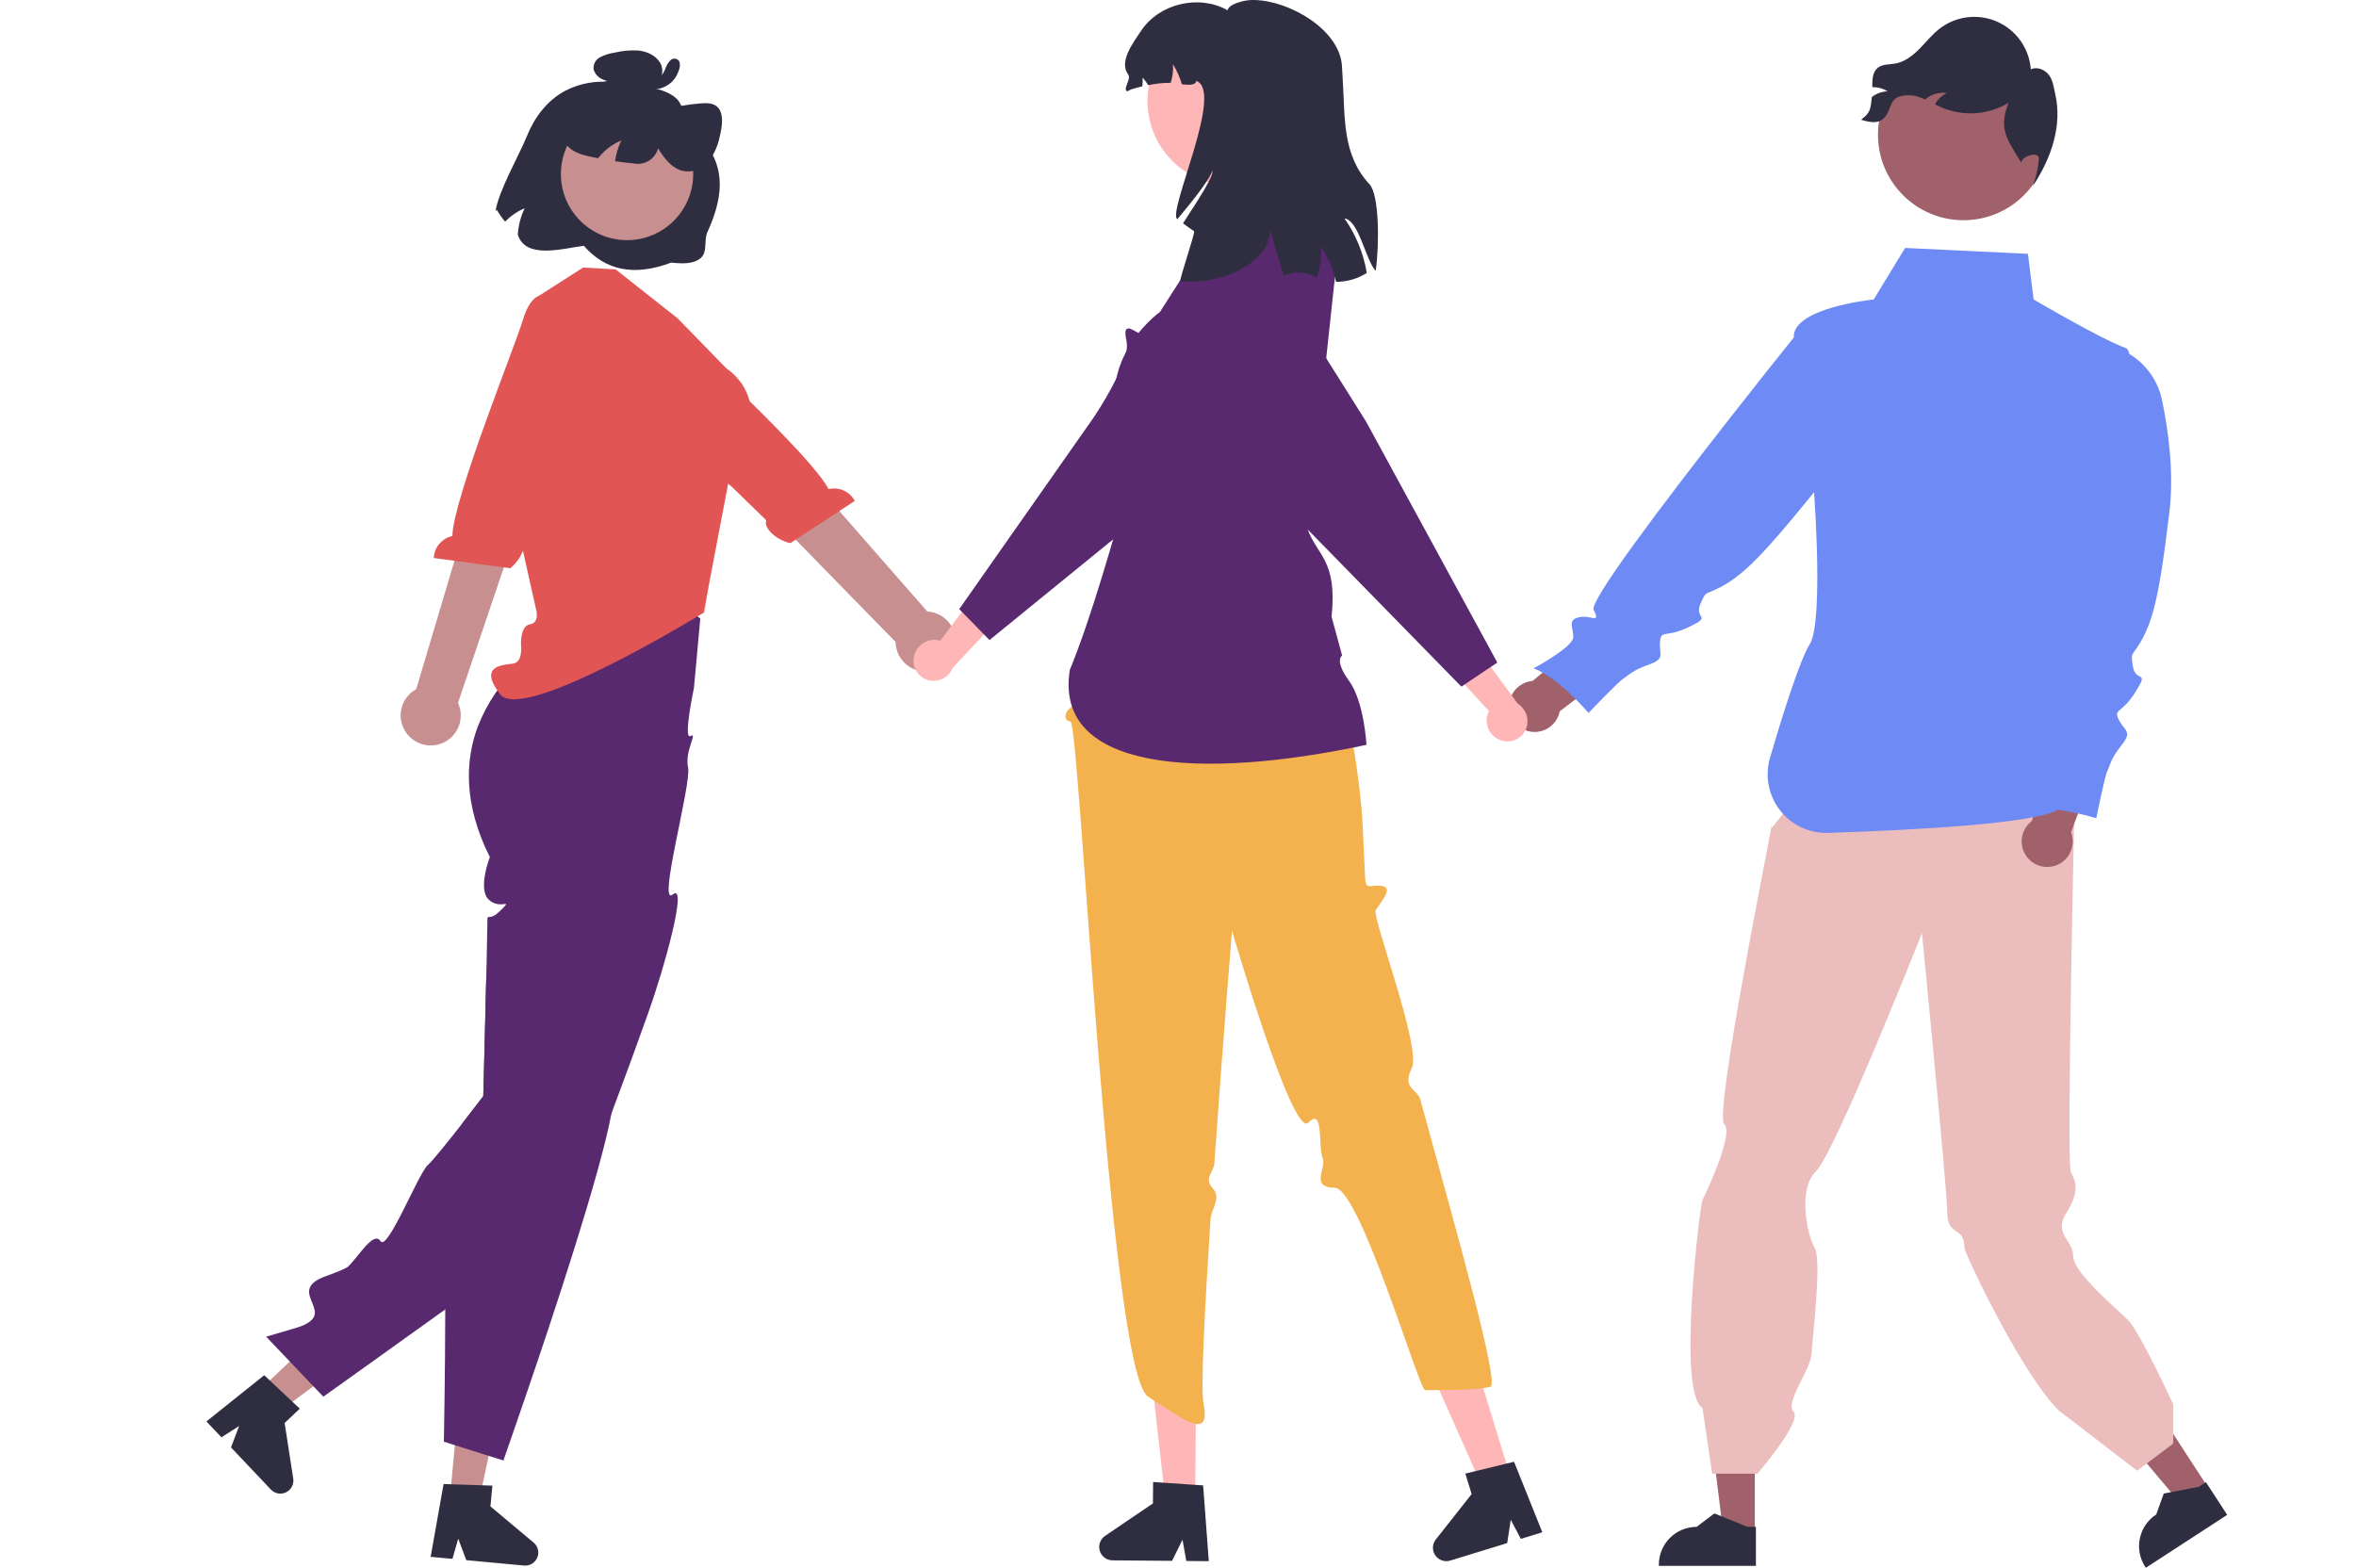 <svg width="571" height="380" viewBox="0 0 571 380" fill="none" xmlns="http://www.w3.org/2000/svg">
<g clip-path="url(#clip0_607_908)">
<path d="M535.207 360.634L528.793 364.804L509.656 342.053L519.122 335.898L535.207 360.634Z" fill="#A0616A"/>
<path d="M539.782 367.177L520.06 380L519.898 379.751C518.574 377.715 518.114 375.237 518.617 372.862C519.12 370.486 520.547 368.408 522.583 367.084L524.408 362.009L532.907 360.371L534.628 359.252L539.782 367.177Z" fill="#2F2E41"/>
<path d="M425.296 371.561L417.647 371.56L414.008 342.055L425.298 342.055L425.296 371.561Z" fill="#A0616A"/>
<path d="M425.564 379.54L402.039 379.539V379.242C402.039 376.813 403.004 374.485 404.721 372.768C406.438 371.051 408.767 370.086 411.195 370.086L415.493 366.826L423.511 370.086H425.564L425.564 379.54Z" fill="#2F2E41"/>
<path d="M504.478 191.074L435.878 192.582L429.078 201.081C429.078 201.081 429.666 198.085 429.143 201.376C428.619 204.667 415.385 270.289 417.887 272.489C420.388 274.69 413.143 289.885 412.611 290.812C412.079 291.739 406.343 337.478 412.611 341.239L414.965 357.204H425.92C425.92 357.204 436.895 344.505 434.687 342.203C432.478 339.901 438.795 332.245 439.036 328.14C439.278 324.036 441.584 305.417 439.797 302.432C438.01 299.446 435.594 288.243 440.128 283.9C444.661 279.557 465.803 226.185 465.803 226.185C465.803 226.185 471.947 288.755 471.932 293.668C471.914 300.057 476.11 296.895 476.11 302.504C476.11 303.638 489.773 332.764 498.955 341.868L517.944 356.474L526.709 349.901V340.407C526.709 340.407 518.587 322.792 515.753 319.959C512.92 317.126 502.459 308.454 502.459 304.487C502.459 300.521 497.534 299.139 500.846 293.881C504.159 288.622 503.025 286.356 501.892 284.09C500.759 281.823 502.908 188.961 502.908 188.961L504.478 191.074Z" fill="#EBBDBD"/>
<path d="M475.874 53.379C487.323 53.379 496.603 44.099 496.603 32.651C496.603 21.203 487.323 11.923 475.874 11.923C464.425 11.923 455.145 21.203 455.145 32.651C455.145 44.099 464.425 53.379 475.874 53.379Z" fill="#A0616A"/>
<path d="M492.437 198.996L498.272 181.432L508.771 183.365L501.941 201.715C502.356 202.79 502.463 203.96 502.25 205.093C502.037 206.225 501.512 207.276 500.734 208.127C499.957 208.978 498.957 209.595 497.848 209.909C496.739 210.222 495.565 210.221 494.456 209.904C493.348 209.587 492.35 208.967 491.575 208.114C490.8 207.261 490.278 206.208 490.068 205.075C489.859 203.942 489.969 202.772 490.387 201.698C490.806 200.624 491.515 199.689 492.437 198.996Z" fill="#A0616A"/>
<path d="M371.417 165.053L385.715 153.299L393.569 160.529L378.011 172.418C377.789 173.549 377.257 174.596 376.473 175.441C375.689 176.286 374.685 176.896 373.573 177.201C372.462 177.507 371.287 177.496 370.182 177.171C369.076 176.846 368.083 176.218 367.314 175.36C366.545 174.501 366.031 173.445 365.83 172.31C365.628 171.175 365.747 170.006 366.174 168.936C366.6 167.865 367.317 166.934 368.243 166.248C369.169 165.562 370.269 165.148 371.417 165.053Z" fill="#A0616A"/>
<path d="M451.055 29.025C453.29 29.719 455.444 30.128 456.897 28.294C458.351 26.461 457.971 24.366 460.133 23.482C461.941 22.876 463.91 22.967 465.654 23.737C465.968 23.854 466.275 23.986 466.575 24.117C466.743 23.971 466.911 23.832 467.093 23.701C468.467 22.724 470.164 22.311 471.833 22.547C470.613 23.136 469.609 24.094 468.963 25.286C469.562 25.585 470.168 25.884 470.781 26.14C473.36 27.195 476.148 27.634 478.926 27.424C481.703 27.213 484.394 26.359 486.783 24.928C484.388 31.238 486.25 33.487 489.763 39.249L489.902 39.585C489.551 38.073 494.145 36.328 494.145 38.519C493.944 40.763 493.453 42.972 492.685 45.091C497.191 38.307 499.849 30.369 498.104 22.752C497.731 21.152 497.563 19.436 496.548 18.136C495.533 16.843 493.663 16.084 492.188 16.814C492.005 14.337 491.154 11.956 489.726 9.924C488.298 7.892 486.346 6.285 484.078 5.274C481.809 4.263 479.309 3.885 476.843 4.181C474.377 4.477 472.038 5.436 470.073 6.955C468.247 8.365 466.808 10.212 465.18 11.855C463.551 13.499 461.623 14.996 459.344 15.405C457.898 15.66 456.269 15.507 455.115 16.42C453.779 17.479 453.764 19.341 453.772 21.13C455.079 21.093 456.369 21.446 457.474 22.145C456.121 22.179 454.812 22.639 453.735 23.46C453.714 23.473 453.695 23.487 453.677 23.504C453.282 26.513 453.443 27.148 451.055 29.025Z" fill="#2F2E41"/>
<path d="M523.986 96.967C523.503 94.655 522.548 92.468 521.181 90.541C519.813 88.616 518.063 86.993 516.039 85.775C515.888 85.001 515.62 84.506 515.208 84.36C509.316 82.265 492.867 72.589 492.867 72.589L491.488 61.525L461.724 60.095L454.108 72.589C454.108 72.589 434.378 74.572 434.744 81.794C429.966 87.753 408.697 114.381 395.949 131.99C389.856 140.406 385.708 146.764 386.24 147.817C388.035 151.363 385.514 148.97 382.694 149.611C379.875 150.252 381.242 151.918 381.306 154.374C381.37 156.831 371.672 161.999 371.672 161.999C377.589 164.114 385.001 172.807 385.001 172.807C385.001 172.807 392.178 165.246 393.481 164.456C394.784 163.666 395.51 162.513 399.633 161.082C403.756 159.651 402.025 158.561 402.325 155.528C402.624 152.495 403.628 154.738 409.416 151.94C415.205 149.142 410.506 150.21 412.108 146.387C413.71 142.564 413.198 144.657 418.41 141.496C421.542 139.596 424.654 136.805 428.984 131.99C431.857 128.793 435.267 124.707 439.579 119.39C439.608 119.354 439.636 119.316 439.665 119.28C439.954 123.59 440.178 127.902 440.31 131.99C440.687 143.605 440.327 153.4 438.637 156.097C436.263 159.883 432.246 172.552 428.98 183.676C428.348 185.833 428.237 188.11 428.655 190.318C429.073 192.527 430.009 194.605 431.386 196.382C432.763 198.159 434.542 199.584 436.576 200.54C438.611 201.496 440.843 201.956 443.09 201.882C463.349 201.215 492.994 199.669 498.771 196.279C501.914 196.728 505.019 197.411 508.061 198.321C508.061 198.321 510.105 188.098 510.787 186.735C511.468 185.372 511.468 184.009 514.194 180.602C516.92 177.195 514.876 177.195 513.513 174.469C512.15 171.743 514.194 173.106 517.602 167.654C521.01 162.202 517.602 165.609 516.92 161.52C516.239 157.431 516.92 159.476 519.647 154.024C521.905 149.506 523.229 143.579 524.779 131.99C525.1 129.592 525.43 126.959 525.78 124.038C526.938 114.392 525.474 104.09 523.986 96.967Z" fill="#6E8AF5"/>
<path d="M62.922 336.928L67.781 342.064L90.346 325.348L83.174 317.768L62.922 336.928Z" fill="#C78F8F"/>
<path d="M70.886 339.769L65.385 334.601L64.034 333.335L50.027 344.532L53.671 348.383L57.959 345.633L55.989 350.833L65.649 361.042C66.112 361.532 66.719 361.861 67.382 361.981C68.045 362.101 68.729 362.006 69.335 361.71C69.94 361.414 70.435 360.932 70.747 360.335C71.059 359.738 71.172 359.057 71.069 358.391L68.985 344.904L72.658 341.43L70.886 339.769Z" fill="#2F2E41"/>
<path d="M169.724 149.932L168.183 166.751C168.183 166.751 165.494 179.423 167.356 178.396C169.218 177.369 165.88 181.992 166.759 186C167.638 190.009 159.248 219.903 163.048 216.806C166.848 213.709 160.852 235.103 157.059 245.657C155.898 248.92 154.705 252.222 153.504 255.501C153.267 256.164 153.03 256.82 152.785 257.484C151.229 261.75 149.672 265.952 148.179 269.918C147.966 270.471 147.76 271.024 147.555 271.57C147.547 271.585 147.547 271.601 147.539 271.601C142.625 284.533 138.414 294.708 136.731 296.391C135.854 297.268 121.941 307.317 107.918 317.382C93.199 327.944 78.362 338.53 78.362 338.53L64.504 323.994C64.504 323.994 64.836 323.899 65.46 323.71C66.613 323.378 68.747 322.754 71.543 321.924C83.205 318.488 68.391 313.139 78.978 309.316C81.964 308.242 83.955 307.404 84.406 306.962C87.036 304.394 90.568 298.272 92.235 300.839C93.902 303.407 101.463 284.328 103.644 282.44C104.813 281.421 108.629 276.657 111.9 272.47C114.712 268.867 117.13 265.684 117.13 265.684C117.13 265.684 117.177 263.977 117.248 261.26C117.351 257.239 117.501 250.99 117.659 244.733C117.651 244.725 117.651 244.725 117.659 244.725C117.715 242.371 117.77 240.016 117.825 237.781C117.865 236.05 117.904 234.384 117.944 232.843C118.046 228.23 118.117 224.738 118.117 223.869C118.117 221.017 118.117 223.237 120.369 221.514C120.705 221.25 121.025 220.965 121.325 220.661C121.806 220.228 122.25 219.755 122.652 219.247C122.818 218.892 121.783 219.374 120.44 219.105C119.713 218.959 119.04 218.614 118.497 218.11C115.668 215.566 118.718 207.745 118.718 207.745C112.287 194.883 112.753 184.337 115.763 176.208C118.014 170.374 121.586 165.142 126.2 160.921C127.956 159.248 129.869 157.748 131.912 156.442L132.11 155.375L134.282 143.612C135.438 142.977 136.639 142.431 137.877 141.977C141.736 140.592 145.877 140.18 149.933 140.776C153.964 141.359 157.868 142.623 161.476 144.513C164.426 145.994 167.193 147.813 169.724 149.932Z" fill="#59296F"/>
<path d="M109.043 363.133L116.083 363.788L122.016 336.34L111.624 335.374L109.043 363.133Z" fill="#C78F8F"/>
<path d="M129.321 373.892L118.861 365.131L119.335 360.09L116.902 360.011L109.365 359.766H109.356L107.508 359.703L104.371 377.352L109.657 377.842L111.055 372.944L113.007 378.158L115.803 378.419L126.998 379.461C127.093 379.469 127.196 379.477 127.291 379.477C127.736 379.478 128.176 379.384 128.582 379.201C128.988 379.019 129.35 378.752 129.645 378.419C130.104 377.917 130.384 377.278 130.443 376.601C130.489 376.093 130.411 375.58 130.216 375.108C130.021 374.636 129.714 374.219 129.321 373.892Z" fill="#2F2E41"/>
<path d="M148.179 269.919C145.5 284.495 134.163 318.67 127.305 338.673C124.184 347.814 122.004 353.999 122.004 353.999L118.449 352.878H118.441L112.428 350.981L110.24 350.286H110.232L107.577 349.441C107.577 349.441 107.886 333.119 107.917 317.383C107.941 310.786 107.909 304.284 107.783 299.133C107.641 293.516 107.396 289.495 106.993 288.697C105.326 285.427 108.115 285.079 111.062 284.257C114.016 283.428 111.709 282.18 110.564 279.525C109.79 277.756 111.314 275.394 112.397 274.051C112.695 273.673 113.015 273.311 113.353 272.968C113.353 272.968 112.831 272.786 111.899 272.471C114.711 268.868 117.129 265.685 117.129 265.685C117.129 265.685 117.176 263.978 117.247 261.26C117.35 257.239 117.501 250.99 117.659 244.734C117.651 244.725 117.651 244.725 117.659 244.725C117.714 242.371 117.769 240.017 117.825 237.781C122.344 241.25 126.736 244.647 130.718 247.791C130.723 247.795 130.727 247.799 130.73 247.805C130.733 247.81 130.734 247.816 130.734 247.823C140.302 255.383 147.483 261.45 148.495 263.378C148.953 264.247 148.795 266.569 148.179 269.919Z" fill="#59296F"/>
<path d="M130.293 121.501L131.774 135.233L130.903 153.239L170.789 148.501L174.536 121.501L169.761 121.548L130.293 121.501Z" fill="#FFB6B6"/>
<path d="M164.219 77.149L149.208 65.299L141.328 64.841L129.636 72.331L126.773 86.936L120.001 103.382L129.933 147.766C129.933 147.766 130.864 150.951 128.423 151.334C125.982 151.716 126.275 156.411 126.275 156.411C126.275 156.411 126.772 160.48 124.402 160.838C122.032 161.196 115.712 161.196 121.242 168.307C126.773 175.417 170.515 148.525 170.515 148.525L176.868 115.191C176.868 115.191 189.189 98.644 175.92 89.167L164.219 77.149Z" fill="#E15555"/>
<path d="M98.691 177.921C98.029 177.096 97.557 176.136 97.307 175.108C97.057 174.08 97.035 173.01 97.243 171.973C97.451 170.936 97.884 169.958 98.511 169.106C99.139 168.255 99.945 167.551 100.874 167.045L119.756 103.683L131.562 109.626L111 170.358C111.747 171.975 111.875 173.809 111.36 175.514C110.844 177.218 109.722 178.674 108.205 179.607C106.687 180.539 104.881 180.882 103.127 180.571C101.374 180.261 99.795 179.318 98.691 177.921Z" fill="#C78F8F"/>
<path d="M132.349 71.745C132.349 71.745 128.974 69.951 126.665 77.712C124.817 83.926 109.821 120.936 109.629 129.934C108.395 130.196 107.283 130.86 106.468 131.823C105.653 132.786 105.182 133.993 105.129 135.254L123.671 137.738C126.911 135.006 127.761 131.315 126.507 130.219L130.533 119.225L147.328 84.244L134.811 72.998L132.349 71.745Z" fill="#E15555"/>
<path d="M231.424 157.094C231.664 156.064 231.675 154.994 231.456 153.959C231.237 152.924 230.794 151.95 230.157 151.105C229.521 150.26 228.708 149.565 227.774 149.069C226.84 148.572 225.808 148.286 224.752 148.232L181.438 98.767L172.25 109.729L217.055 155.598C217.081 157.378 217.759 159.087 218.96 160.402C220.162 161.716 221.804 162.543 223.575 162.728C225.346 162.912 227.124 162.441 228.57 161.402C230.017 160.364 231.032 158.831 231.424 157.094Z" fill="#C78F8F"/>
<path d="M155.156 75.913C155.156 75.913 157.423 72.836 162.861 78.836C167.215 83.639 196.742 110.525 200.806 118.556C202.032 118.258 203.322 118.376 204.473 118.892C205.625 119.408 206.571 120.293 207.164 121.406L191.521 131.664C187.417 130.601 185.055 127.641 185.712 126.111L177.327 117.939L147.055 93.66L153.477 78.108L155.156 75.913Z" fill="#E15555"/>
<path d="M363.73 179.424C362.479 178.993 361.447 178.09 360.852 176.908C360.257 175.727 360.147 174.36 360.545 173.099C360.63 172.843 360.735 172.596 360.861 172.358L348.898 159.292L353.393 150.89L367.845 170.56C368.791 171.158 369.511 172.051 369.895 173.102C370.279 174.152 370.305 175.3 369.967 176.366C369.77 176.971 369.455 177.531 369.041 178.015C368.627 178.498 368.121 178.895 367.554 179.183C366.986 179.471 366.368 179.644 365.733 179.693C365.099 179.742 364.461 179.665 363.856 179.468C363.813 179.454 363.771 179.439 363.73 179.424Z" fill="#FFB6B6"/>
<path d="M287.035 80.181C286.639 82.026 286.597 83.929 286.911 85.79C286.993 86.316 287.107 86.837 287.252 87.35C287.788 89.267 288.297 91.034 288.788 92.627C289.076 93.617 289.374 94.55 289.657 95.415C291.294 100.47 292.573 103.331 293.479 103.933C293.918 104.228 294.36 104.498 294.787 104.761C296.98 106.103 298.569 107.075 297.507 109.551C297.352 109.905 297.169 110.246 296.958 110.569C296.606 111.113 296.217 111.632 295.794 112.123C295.552 112.4 295.329 112.693 295.127 113C294.862 113.391 294.747 113.721 294.889 114.02C295.07 114.388 295.568 114.571 296.638 114.622C296.808 114.63 297.002 114.64 297.211 114.64C297.279 114.644 297.349 114.641 297.427 114.642C297.565 114.644 297.72 114.645 297.879 114.639C299.201 114.614 300.907 115.31 302.732 116.372C308.119 119.509 314.467 125.824 314.544 125.903L354.181 166.429L354.953 165.912L356.788 164.68L357.422 164.256L358.146 163.769L361.298 161.66L362.892 160.595L352.668 141.826L351.555 139.786L350.601 138.025L331.083 102.184L323.331 89.862L321.6 87.117L314.228 75.41C313.187 73.753 311.83 72.318 310.234 71.186C308.638 70.054 306.835 69.247 304.928 68.812C303.02 68.377 301.046 68.321 299.117 68.649C297.188 68.977 295.343 69.681 293.686 70.722C293.574 70.792 293.464 70.864 293.354 70.937C290.128 73.082 287.862 76.397 287.035 80.181Z" fill="#59296F"/>
<path d="M289.664 363.384L282.402 363.323L279.188 334.662L289.905 334.753L289.664 363.384Z" fill="#FFB6B6"/>
<path d="M291.59 360.034L289.694 359.908L281.959 359.379L279.47 359.213L279.423 364.403L267.825 372.272C267.252 372.661 266.819 373.223 266.588 373.876C266.357 374.528 266.341 375.238 266.542 375.901C266.744 376.563 267.151 377.144 267.706 377.559C268.261 377.973 268.934 378.199 269.626 378.204L284.06 378.323L286.589 373.204L287.513 378.355L292.964 378.402L291.59 360.034Z" fill="#2F2E41"/>
<path d="M366.118 358.078L359.178 360.212L347.461 333.859L357.706 330.71L366.118 358.078Z" fill="#FFB6B6"/>
<path d="M366.945 354.307L365.096 354.757L357.568 356.582L355.142 357.175L356.666 362.144L347.984 373.141C347.555 373.684 347.311 374.35 347.287 375.042C347.263 375.734 347.461 376.415 347.852 376.987C348.243 377.558 348.806 377.99 349.459 378.219C350.113 378.448 350.822 378.462 351.484 378.26L365.286 374.017L366.147 368.369L368.588 372.998L373.796 371.395L366.945 354.307Z" fill="#2F2E41"/>
<path d="M275.058 122.39L261.2 162.659L260.742 165.882C257.251 169.197 261.637 170.289 259.992 171.163C258.348 172.038 257.241 174.488 259.458 174.926C261.674 175.364 268.82 332.432 278.246 338.531C287.672 344.629 293.408 349.041 291.677 340.111C290.98 336.513 291.966 317.223 293.393 295.469C293.555 293.004 296.11 290.394 293.893 287.997C291.677 285.6 294.166 284.023 294.306 282.034C296.294 253.628 298.589 225.583 298.589 225.583C298.589 225.583 313.28 276.031 317.094 272.126C320.909 268.22 319.399 277.835 320.565 280.709C321.539 283.11 317.383 287.826 323.491 287.898C329.6 287.97 343.946 337.006 345.401 336.951C348.284 336.841 356.389 337.151 361.202 336.161C363.579 335.672 353.029 298.546 344.219 266.488C343.516 263.931 339.693 263.872 342.152 258.936C344.611 254 332.375 222.063 333.425 220.586C336.212 216.665 337.274 214.961 334.525 214.704C331.777 214.448 330.965 215.955 330.816 212.152C330.668 208.349 330.193 198.971 330.193 198.971C330.193 198.971 328.203 161.881 314.261 141.389L313.072 129.214L275.058 122.39Z" fill="#F4B24E"/>
<path d="M309.68 45.505L291.303 48.121L290.194 61.428L281.125 75.612C281.125 75.612 260.968 89.797 275.026 112.204C269.676 131.506 264.357 150.018 259.286 162.359C255.336 186.85 290.725 189.197 331.182 180.53C331.182 180.53 330.624 170.058 326.953 165.024C323.281 159.989 325.28 158.89 325.28 158.89L322.714 149.485C324.166 135.89 319.264 134.67 316.961 128.389L323.955 63.218L309.68 45.505Z" fill="#59296F"/>
<path d="M221.459 159.417C221.654 158.109 222.351 156.928 223.404 156.126C224.456 155.325 225.779 154.965 227.092 155.124C227.359 155.16 227.622 155.219 227.878 155.299L238.523 141.139L247.609 144.012L230.93 161.833C230.516 162.872 229.77 163.745 228.808 164.315C227.846 164.885 226.722 165.121 225.612 164.986C224.338 164.818 223.182 164.151 222.4 163.131C221.617 162.112 221.272 160.823 221.44 159.549C221.446 159.505 221.452 159.461 221.459 159.417Z" fill="#FFB6B6"/>
<path d="M316.009 71.256C315.749 70.932 315.464 70.616 315.164 70.308C313.078 68.157 310.39 66.687 307.454 66.089C304.517 65.491 301.469 65.794 298.707 66.958C298.439 67.068 298.17 67.195 297.909 67.321C288.468 71.959 283.372 75.047 282.756 76.493C282.543 76.983 282.361 77.465 282.179 77.931C282.005 78.389 281.839 78.824 281.666 79.219C280.939 80.909 280.102 81.96 277.968 81.486C277.261 81.313 276.579 81.05 275.938 80.704C275.645 80.562 275.377 80.412 275.124 80.269C274.208 79.764 273.544 79.401 273.094 79.732C272.659 80.056 272.643 80.878 273.038 82.782C273.169 83.576 273.148 84.389 272.975 85.175C272.453 87.47 271.635 89.688 270.542 91.772C268.904 95.039 267.062 98.2 265.027 101.236L246.232 128.033L244.96 129.842L243.569 131.825L232.477 147.641L233.132 148.313L235.882 151.117L236.49 151.741L237.043 152.31L238.473 153.772L239.816 155.138L269.783 130.727L273.125 128.001L279.114 123.119L291.383 113.126L314.603 91.638C316.069 90.292 317.248 88.664 318.069 86.852C318.891 85.04 319.337 83.08 319.383 81.091C319.383 80.957 319.391 80.83 319.391 80.696C319.4 77.251 318.204 73.912 316.009 71.256Z" fill="#59296F"/>
<path d="M298.644 45.021C309.986 45.021 319.18 35.827 319.18 24.487C319.18 13.146 309.986 3.953 298.644 3.953C287.303 3.953 278.109 13.146 278.109 24.487C278.109 35.827 287.303 45.021 298.644 45.021Z" fill="#FFB6B6"/>
<path d="M325.86 52.96C328.616 56.904 330.46 61.412 331.257 66.157C329.036 67.578 326.451 68.324 323.814 68.305C323.725 67.96 323.635 67.615 323.533 67.269C322.769 64.596 321.632 62.043 320.157 59.686C320.359 62.227 320.014 64.783 319.146 67.18C317.753 66.547 316.26 66.162 314.734 66.042C313.491 66.042 312.266 66.331 311.153 66.886C309.862 62.602 308.672 58.663 307.828 55.837C307.803 62.921 297.418 69.098 286.088 68.203C285.678 67.947 289.784 56.297 289.387 56.029C288.479 55.428 287.597 54.776 286.714 54.136C290.423 48.407 294.451 42.269 293.761 41.348C293.812 42.486 289.745 47.96 285.32 53.126C282.865 51.323 296.817 21.988 289.924 19.609C289.809 20.645 288.287 20.645 286.433 20.427C285.944 18.718 285.216 17.087 284.272 15.581C284.394 17.098 284.212 18.624 283.734 20.069C281.903 20.07 280.077 20.263 278.287 20.645C277.872 19.993 277.415 19.369 276.918 18.778C276.967 19.498 276.946 20.222 276.854 20.939C275.025 21.335 273.516 21.796 273.299 22.166C271.867 21.642 274.309 19.276 273.414 18.049C271.138 14.98 274.514 10.504 276.65 7.333C281.036 0.836 290.666 -1.414 297.482 2.486C297.789 1.425 299.362 0.721 301.383 0.248C302.239 0.059 303.116 -0.022 303.992 0.005C312.688 0.159 324.761 7.333 325.234 16.016C325.272 16.885 325.336 17.831 325.4 18.842C326.014 28.561 325.26 37.525 331.897 44.635C334.301 47.205 334.327 59.379 333.406 65.645C331.014 63.126 329.313 53.331 325.86 52.96Z" fill="#2F2E41"/>
<path d="M127.683 33.025C125.88 37.517 120.791 46.351 120.102 51.17L120.412 50.865C121.004 51.876 121.676 52.837 122.423 53.74C123.761 52.334 125.377 51.223 127.168 50.477C126.19 52.484 125.624 54.666 125.502 56.896C127.423 62.915 136.301 60.234 141.503 59.577C146.697 65.519 153.608 67.069 162.658 63.653C165.189 63.914 168.023 64.072 169.796 62.576C171.57 61.081 170.514 58.311 171.468 56.217C178.265 41.296 171.992 35.913 166.663 29.147C165.49 27.658 165.495 25.436 164.067 24.015C162.087 22.047 159.052 21.441 156.253 20.956C156.98 20.994 157.705 20.845 158.357 20.522C159.01 20.199 159.568 19.713 159.979 19.112C160.339 18.507 160.525 17.813 160.516 17.109C160.507 16.404 160.303 15.716 159.928 15.119C158.927 13.46 156.847 12.495 154.841 12.254C152.864 12.12 150.879 12.291 148.954 12.76C147.707 12.924 146.499 13.31 145.389 13.9C144.864 14.18 144.438 14.612 144.167 15.141C143.895 15.669 143.792 16.268 143.87 16.857C144.037 17.4 144.325 17.899 144.712 18.317C145.099 18.734 145.575 19.058 146.104 19.265C146.912 19.607 147.762 19.839 148.631 19.957C144.639 19.439 140.584 20.149 137.005 21.992C132.52 24.384 129.493 28.535 127.683 33.025Z" fill="#2F2E41"/>
<path d="M151.97 58.209C160.824 58.209 168.002 51.032 168.002 42.178C168.002 33.324 160.824 26.146 151.97 26.146C143.115 26.146 135.938 33.324 135.938 42.178C135.938 51.032 143.115 58.209 151.97 58.209Z" fill="#C78F8F"/>
<path d="M136.545 33.582C137.475 36.391 140.131 37.297 142.587 37.861C143.361 38.042 144.14 38.21 144.926 38.359C145.216 37.997 145.524 37.641 145.847 37.306C147.185 35.9 148.801 34.789 150.592 34.043C149.818 35.628 149.303 37.327 149.068 39.076C150.552 39.291 152.044 39.467 153.545 39.604C154.815 39.874 156.14 39.646 157.247 38.967C158.353 38.288 159.156 37.211 159.491 35.956C160.857 38.19 162.472 40.294 164.682 41.182C165.945 41.636 167.32 41.673 168.606 41.288C169.892 40.903 171.021 40.117 171.828 39.044C173.102 37.293 173.985 35.29 174.418 33.169C175.045 30.681 175.393 27.815 174.162 26.237C173.176 24.959 171.475 24.937 169.905 25.05C166.441 25.316 163.013 25.937 159.676 26.904L159.394 27.54C159.967 24.094 158.723 20.78 156.422 19.601C154.869 18.813 153.001 18.945 151.187 19.105C148.856 19.209 146.552 19.654 144.351 20.427C141.825 21.398 139.661 23.127 138.155 25.375C136.544 27.821 135.743 31.156 136.545 33.582Z" fill="#2F2E41"/>
<path d="M159.399 18.598C159.24 18.551 159.65 18.611 159.508 18.615C159.579 18.611 159.649 18.601 159.718 18.586C159.73 18.583 159.889 18.532 159.783 18.57C160.021 18.499 160.234 18.36 160.395 18.171C160.771 17.705 161.067 17.179 161.269 16.615C161.524 15.87 161.933 15.188 162.471 14.612C162.623 14.459 162.81 14.344 163.015 14.276C163.22 14.208 163.439 14.19 163.652 14.223C163.866 14.255 164.069 14.338 164.245 14.464C164.42 14.589 164.564 14.755 164.664 14.947C164.867 15.686 164.797 16.474 164.468 17.166C164.238 17.871 163.896 18.534 163.455 19.13C162.716 20.105 161.71 20.843 160.559 21.256C159.226 21.739 157.773 21.781 156.415 21.374C156.235 21.299 156.081 21.174 155.972 21.014C155.862 20.854 155.801 20.665 155.797 20.471C155.793 20.277 155.845 20.085 155.948 19.92C156.05 19.755 156.199 19.624 156.375 19.542L158.64 18.614C158.759 18.561 158.887 18.532 159.018 18.529C159.148 18.526 159.278 18.548 159.399 18.595C159.521 18.642 159.632 18.713 159.727 18.802C159.821 18.892 159.897 19 159.95 19.119C160.002 19.238 160.031 19.367 160.034 19.497C160.037 19.628 160.015 19.757 159.968 19.879C159.921 20 159.85 20.112 159.76 20.206C159.67 20.3 159.562 20.376 159.443 20.428L159.439 20.43L157.174 21.357L157.134 19.525C157.416 19.607 157.707 19.656 158.001 19.673C158.314 19.705 158.63 19.691 158.94 19.634C159.236 19.595 159.528 19.524 159.809 19.422C159.989 19.356 160.165 19.281 160.338 19.198C160.401 19.167 160.463 19.136 160.524 19.103C160.52 19.105 160.783 18.952 160.668 19.024C160.961 18.837 161.235 18.622 161.489 18.384C161.578 18.3 161.66 18.208 161.735 18.11C161.864 17.952 161.984 17.786 162.093 17.613C162.316 17.248 162.493 16.857 162.619 16.448C162.677 16.276 162.726 16.101 162.765 15.924C162.776 15.827 162.794 15.731 162.818 15.636C162.902 15.41 162.802 15.768 162.898 15.866L163.316 16.173C163.394 16.197 163.477 16.202 163.558 16.189C163.639 16.176 163.715 16.145 163.783 16.099C163.832 16.029 163.821 16.04 163.75 16.133C163.667 16.242 163.592 16.356 163.523 16.475C163.374 16.755 163.238 17.041 163.118 17.334C162.869 17.958 162.554 18.553 162.178 19.109C161.81 19.672 161.274 20.105 160.646 20.345C160.017 20.585 159.329 20.621 158.68 20.447C158.436 20.35 158.24 20.161 158.134 19.921C158.029 19.68 158.022 19.408 158.115 19.163C158.214 18.921 158.404 18.727 158.643 18.622C158.882 18.517 159.153 18.508 159.399 18.598Z" fill="#2F2E41"/>
</g>
<defs>
<clipPath id="clip0_607_908">
<rect width="571" height="380" fill="white"/>
</clipPath>
</defs>
</svg>
